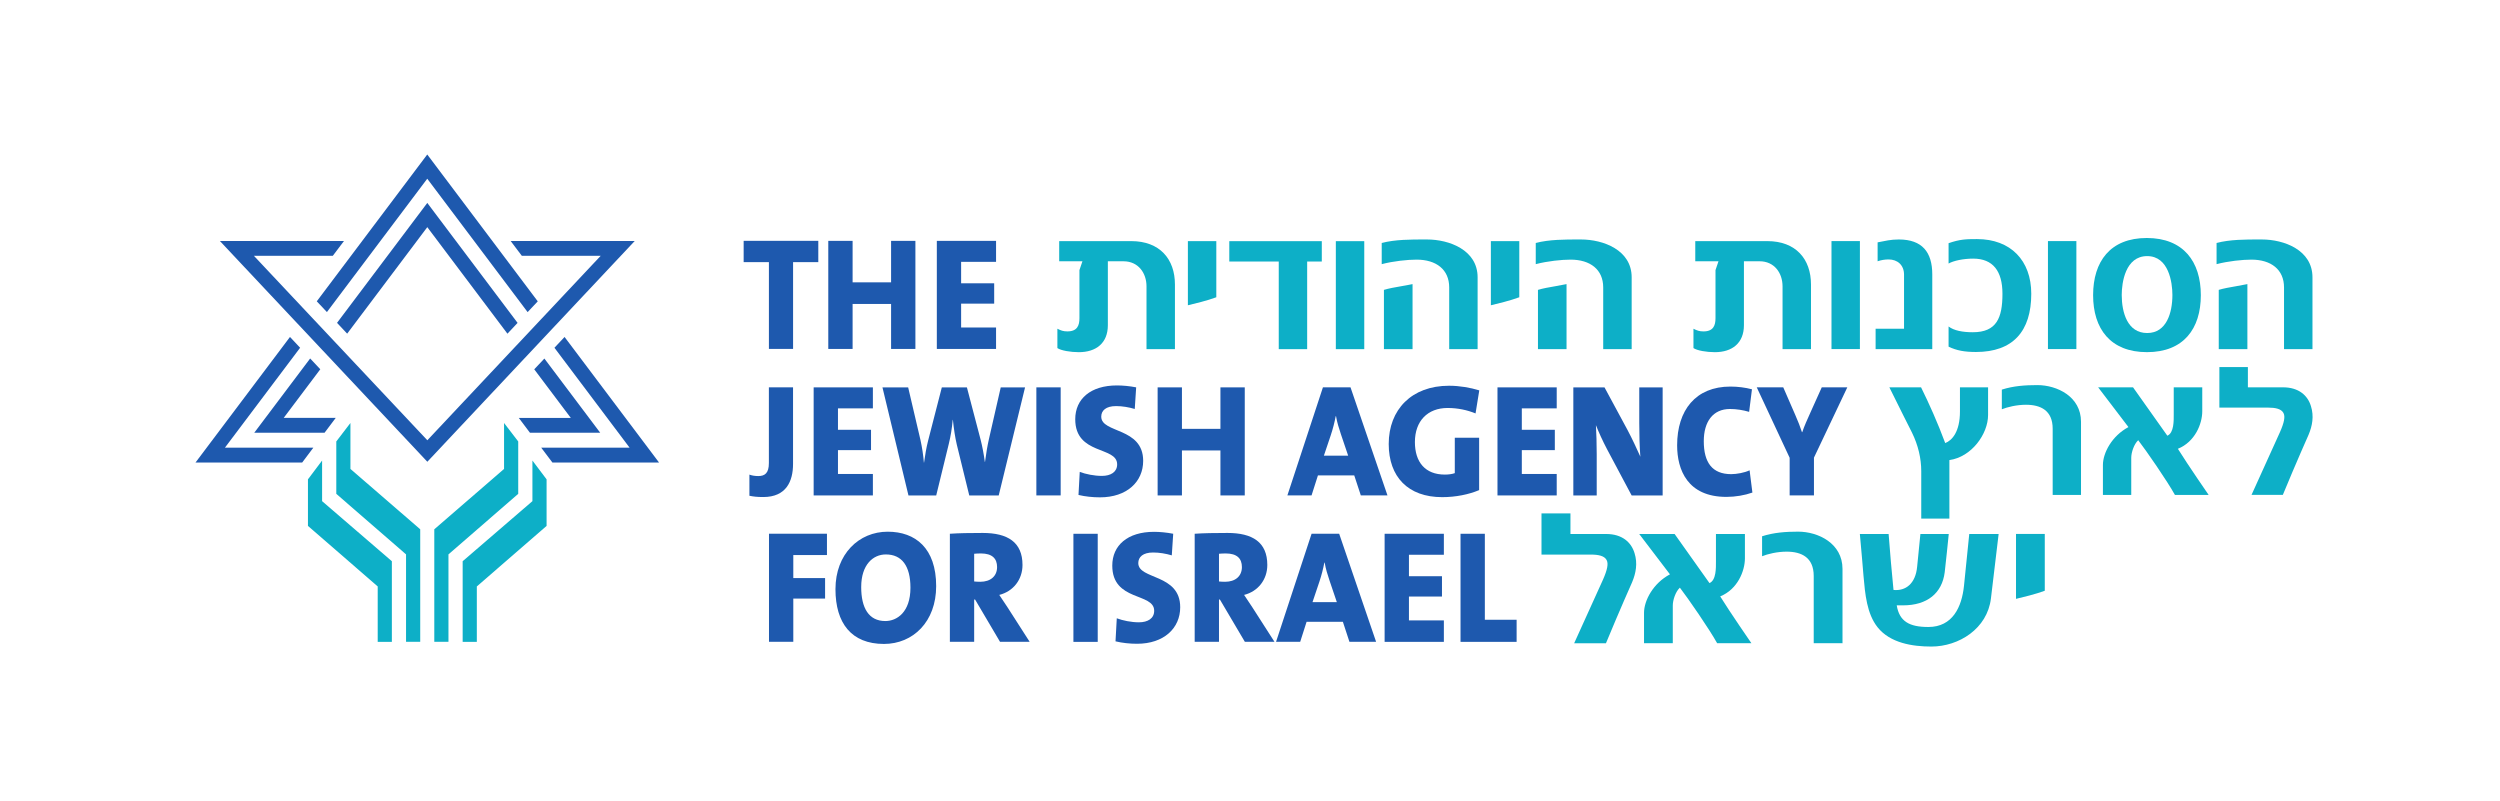 <?xml version="1.0" encoding="UTF-8"?>
<svg xmlns="http://www.w3.org/2000/svg" width="156" height="50" viewBox="0 0 156 50" fill="none">
  <path d="M101.843 36.333C101.843 36.333 101.072 38.059 100.212 40.138H98.228L100.023 36.178C100.3 35.554 100.377 35.164 100.251 34.943C100.111 34.684 99.746 34.606 99.264 34.606H96.189V32.038H97.996V33.321H100.225C101.223 33.321 101.792 33.839 101.995 34.515C102.196 35.15 102.083 35.762 101.843 36.333" fill="#0DAFC7"></path>
  <path d="M107.15 40.137C106.671 39.268 105.317 37.306 104.824 36.67C104.558 36.916 104.382 37.436 104.382 37.786V40.137H102.587V38.241C102.587 37.475 103.156 36.396 104.205 35.838L102.285 33.32H104.495L106.671 36.385C107.1 36.202 107.075 35.41 107.075 35.047V33.32H108.883V34.838C108.883 35.63 108.426 36.774 107.341 37.215C107.96 38.215 109.288 40.137 109.288 40.137L107.15 40.137Z" fill="#0DAFC7"></path>
  <path d="M114.96 40.137H113.176V35.942C113.176 34.786 112.419 34.423 111.483 34.423C110.901 34.423 110.308 34.566 109.954 34.709V33.463C110.687 33.228 111.432 33.175 112.203 33.175C113.455 33.175 114.972 33.903 114.972 35.501V40.15L114.96 40.137Z" fill="#0DAFC7"></path>
  <path d="M124.234 37.346C124.007 39.228 122.237 40.345 120.517 40.345C119.329 40.345 117.951 40.125 117.168 39.15C116.485 38.293 116.384 37.073 116.282 35.93C116.282 35.93 116.119 33.956 116.055 33.32H117.85C117.939 34.462 118.039 35.67 118.155 36.812C118.925 36.89 119.529 36.41 119.629 35.371C119.629 35.371 119.769 34.021 119.833 33.32H121.603C121.527 34.072 121.45 34.826 121.35 35.709C121.185 37.02 120.254 37.774 118.748 37.774H118.356C118.521 38.774 119.14 39.124 120.328 39.124C121.845 39.124 122.415 37.877 122.553 36.554C122.553 36.554 122.831 33.879 122.882 33.32H124.715C124.551 34.67 124.234 37.346 124.234 37.346" fill="#0DAFC7"></path>
  <path d="M125.799 37.369V33.318H127.594V36.862C127.001 37.084 126.229 37.265 125.799 37.369" fill="#0DAFC7"></path>
  <path d="M71.542 21.784V17.869C71.542 17.035 71.029 16.304 70.104 16.304H69.13V20.295C69.13 21.412 68.393 21.976 67.32 21.976C66.794 21.976 66.208 21.874 65.981 21.72V20.512C66.208 20.629 66.357 20.679 66.608 20.679C67.231 20.679 67.357 20.295 67.357 19.859V16.855L67.544 16.304H66.094V15.046H70.593C72.366 15.046 73.316 16.162 73.316 17.753V21.784H71.542Z" fill="#0DAFC7"></path>
  <path d="M74.124 19.049V15.046H75.898V18.549C75.311 18.767 74.548 18.947 74.124 19.049" fill="#0DAFC7"></path>
  <path d="M81.567 16.319V21.787H79.794V16.319H76.708V15.049H82.48V16.319H81.567Z" fill="#0DAFC7"></path>
  <path d="M83.356 15.049H85.13V21.787H83.356V15.049Z" fill="#0DAFC7"></path>
  <path fill-rule="evenodd" clip-rule="evenodd" d="M90.43 17.934V21.784H92.203V17.304C92.203 15.598 90.43 14.943 89.043 14.943C89.002 14.943 88.959 14.943 88.916 14.943C88.065 14.942 87.04 14.942 86.219 15.162V16.483C86.956 16.29 87.844 16.201 88.394 16.201C89.618 16.201 90.43 16.817 90.43 17.934ZM86.357 18.088V21.784H88.143V17.728C87.915 17.777 87.677 17.818 87.441 17.859C87.055 17.926 86.675 17.992 86.357 18.088Z" fill="#0DAFC7"></path>
  <path d="M93.03 19.049V15.046H94.804V18.549C94.216 18.767 93.454 18.947 93.03 19.049" fill="#0DAFC7"></path>
  <path fill-rule="evenodd" clip-rule="evenodd" d="M100.04 17.934V21.784H101.816V17.304C101.816 15.598 100.04 14.943 98.654 14.943C98.612 14.943 98.57 14.943 98.527 14.943C97.676 14.942 96.652 14.942 95.831 15.162V16.483C96.567 16.29 97.455 16.201 98.004 16.201C99.228 16.201 100.04 16.817 100.04 17.934ZM95.969 18.088V21.784H97.752V17.728C97.525 17.777 97.287 17.819 97.05 17.86C96.665 17.926 96.286 17.992 95.969 18.088Z" fill="#0DAFC7"></path>
  <path d="M111.231 21.784V17.87C111.231 17.035 110.72 16.303 109.795 16.303H108.821V20.295C108.821 21.411 108.083 21.976 107.009 21.976C106.484 21.976 105.897 21.874 105.672 21.72V20.513C105.897 20.628 106.048 20.68 106.298 20.68C106.922 20.68 107.047 20.295 107.047 19.858V16.856L107.234 16.303H105.785V15.046H110.282C112.057 15.046 113.006 16.162 113.006 17.754V21.784H111.231Z" fill="#0DAFC7"></path>
  <path d="M114.285 15.044H116.058V21.782H114.285V15.044Z" fill="#0DAFC7"></path>
  <path d="M117.038 21.784V20.513H118.812V17.137C118.812 16.536 118.4 16.189 117.85 16.189C117.612 16.189 117.388 16.227 117.163 16.303V15.123C117.637 15.032 117.976 14.943 118.487 14.943C119.949 14.943 120.574 15.74 120.574 17.125V21.784H117.038Z" fill="#0DAFC7"></path>
  <path d="M123.302 21.964C122.591 21.964 122.091 21.874 121.591 21.631V20.373C121.929 20.629 122.466 20.732 123.103 20.732C124.591 20.732 124.953 19.834 124.953 18.332C124.953 16.907 124.353 16.138 123.128 16.138C122.516 16.138 121.902 16.267 121.591 16.445V15.175C122.303 14.931 122.665 14.919 123.366 14.919C125.465 14.919 126.751 16.253 126.751 18.332C126.751 20.668 125.614 21.964 123.302 21.964" fill="#0DAFC7"></path>
  <path d="M127.792 15.044H129.566V21.782H127.792V15.044Z" fill="#0DAFC7"></path>
  <path fill-rule="evenodd" clip-rule="evenodd" d="M130.61 18.419C130.61 20.511 131.686 21.974 133.972 21.974C136.257 21.974 137.332 20.511 137.332 18.419C137.332 16.327 136.245 14.851 133.959 14.851C131.672 14.851 130.61 16.327 130.61 18.419ZM132.396 18.407C132.396 17.636 132.622 15.981 133.984 15.981C135.334 15.981 135.558 17.636 135.558 18.407C135.558 19.51 135.196 20.781 133.984 20.781C132.759 20.781 132.396 19.51 132.396 18.407Z" fill="#0DAFC7"></path>
  <path fill-rule="evenodd" clip-rule="evenodd" d="M142.523 17.934V21.784H144.298V17.305C144.298 15.598 142.523 14.943 141.136 14.943C141.092 14.943 141.047 14.943 141.001 14.943C140.152 14.942 139.132 14.941 138.314 15.162V16.483C139.049 16.291 139.937 16.201 140.488 16.201C141.712 16.201 142.523 16.818 142.523 17.934ZM138.45 18.087V21.784H140.237V17.728C140.008 17.777 139.768 17.819 139.531 17.86C139.146 17.927 138.767 17.993 138.45 18.087Z" fill="#0DAFC7"></path>
  <path d="M49.488 16.357V21.772H47.98V16.357H46.404V15.028H51.062V16.357H49.488Z" fill="#1E59AE"></path>
  <path d="M55.604 21.774V18.967H53.202V21.774H51.685V15.03H53.202V17.618H55.604V15.03H57.121V21.774H55.604Z" fill="#1E59AE"></path>
  <path d="M58.458 21.774V15.03H62.154V16.339H59.974V17.678H62.037V18.947H59.974V20.436H62.154V21.774H58.458Z" fill="#1E59AE"></path>
  <path d="M49.502 34.635V36.072H51.485V37.351H49.502V40.048H47.985V33.304H51.602V34.635H49.502Z" fill="#1E59AE"></path>
  <path fill-rule="evenodd" clip-rule="evenodd" d="M52.133 36.764C52.133 38.883 53.127 40.182 55.159 40.182C56.977 40.182 58.417 38.793 58.417 36.574C58.417 34.206 57.123 33.178 55.392 33.178C53.602 33.178 52.133 34.566 52.133 36.764ZM53.739 36.635C53.739 35.226 54.487 34.597 55.276 34.597C56.276 34.597 56.812 35.316 56.812 36.674C56.812 38.204 55.966 38.753 55.245 38.753C54.206 38.753 53.739 37.933 53.739 36.635Z" fill="#1E59AE"></path>
  <path fill-rule="evenodd" clip-rule="evenodd" d="M60.846 37.413L62.402 40.05H64.251L62.86 37.882C62.695 37.632 62.529 37.383 62.354 37.123C63.23 36.903 63.804 36.164 63.804 35.254C63.804 33.826 62.87 33.256 61.324 33.256C60.535 33.256 59.825 33.267 59.272 33.306V40.05H60.788V37.413H60.846ZM60.788 34.555C60.876 34.546 61.051 34.535 61.207 34.535V34.535C61.916 34.535 62.218 34.855 62.218 35.385C62.218 35.954 61.809 36.303 61.168 36.303C61.022 36.303 60.866 36.294 60.788 36.284V34.555Z" fill="#1E59AE"></path>
  <path d="M66.981 33.308H68.498V40.053H66.981V33.308Z" fill="#1E59AE"></path>
  <path d="M70.952 40.171C70.494 40.171 70.028 40.121 69.608 40.019L69.687 38.581C70.056 38.722 70.592 38.832 71.068 38.832C71.623 38.832 72.021 38.591 72.021 38.113C72.021 36.964 69.406 37.553 69.406 35.294C69.406 34.026 70.368 33.186 72.011 33.186C72.361 33.186 72.8 33.226 73.208 33.306L73.12 34.655C72.751 34.545 72.343 34.476 71.954 34.476C71.322 34.476 71.029 34.756 71.029 35.135C71.029 36.184 73.645 35.784 73.645 37.893C73.645 39.201 72.625 40.171 70.952 40.171" fill="#1E59AE"></path>
  <path fill-rule="evenodd" clip-rule="evenodd" d="M76.123 37.413L77.68 40.05H79.528L78.137 37.882C77.972 37.632 77.806 37.383 77.631 37.123C78.506 36.903 79.08 36.164 79.08 35.254C79.08 33.826 78.146 33.256 76.599 33.256C75.812 33.256 75.102 33.267 74.548 33.306V40.05H76.065V37.413H76.123ZM76.065 34.555C76.153 34.546 76.327 34.535 76.483 34.535C77.193 34.535 77.495 34.855 77.495 35.385C77.495 35.954 77.086 36.303 76.445 36.303C76.298 36.303 76.143 36.294 76.065 36.284V34.555Z" fill="#1E59AE"></path>
  <path fill-rule="evenodd" clip-rule="evenodd" d="M83.796 38.801L84.205 40.05H85.869L83.564 33.305H81.843L79.625 40.05H81.132L81.531 38.801H83.796ZM82.659 35.105C82.727 35.504 82.834 35.844 82.961 36.223L83.418 37.572H81.901L82.328 36.303C82.465 35.893 82.571 35.474 82.639 35.105H82.659Z" fill="#1E59AE"></path>
  <path d="M86.4 40.052V33.307H90.097V34.617H87.918V35.956H89.979V37.224H87.918V38.713H90.097V40.052L86.4 40.052Z" fill="#1E59AE"></path>
  <path d="M91.137 40.052V33.307H92.654V38.673H94.637V40.052L91.137 40.052Z" fill="#1E59AE"></path>
  <path d="M121.642 28.709V32.361H119.886V29.399C119.886 28.619 119.7 27.788 119.302 26.983C119.302 26.983 118.333 25.065 117.897 24.171H119.875C120.373 25.18 120.908 26.369 121.382 27.648C121.816 27.482 122.301 26.931 122.301 25.678V24.171H124.056V25.895C124.056 27.085 123.023 28.517 121.642 28.709" fill="#0DAFC7"></path>
  <path d="M129.842 30.882H128.087V26.752C128.087 25.616 127.341 25.257 126.419 25.257C125.847 25.257 125.264 25.398 124.914 25.539V24.312C125.635 24.081 126.37 24.03 127.129 24.03C128.361 24.03 129.855 24.746 129.855 26.318V30.894L129.842 30.882Z" fill="#0DAFC7"></path>
  <path d="M135.715 30.882C135.242 30.025 133.91 28.095 133.424 27.469C133.165 27.711 132.99 28.223 132.99 28.568V30.882H131.222V29.015C131.222 28.261 131.783 27.2 132.815 26.65L130.925 24.17H133.102L135.242 27.188C135.665 27.008 135.641 26.228 135.641 25.87V24.17H137.421V25.666C137.421 26.445 136.972 27.57 135.9 28.005C136.512 28.99 137.818 30.882 137.818 30.882L135.715 30.882Z" fill="#0DAFC7"></path>
  <path d="M144.053 27.134C144.053 27.134 143.294 28.834 142.449 30.881H140.495L142.262 26.982C142.536 26.368 142.609 25.985 142.486 25.767C142.349 25.512 141.988 25.434 141.514 25.434H138.489V22.906H140.268V24.169H142.461C143.444 24.169 144.004 24.68 144.203 25.345C144.401 25.972 144.29 26.572 144.053 27.134" fill="#0DAFC7"></path>
  <path d="M47.628 31.015C47.23 31.015 47.005 30.985 46.763 30.935V29.616C46.899 29.667 47.084 29.706 47.317 29.706C47.735 29.706 47.978 29.516 47.978 28.897V24.171H49.486V28.948C49.486 30.036 49.058 31.015 47.628 31.015" fill="#1E59AE"></path>
  <path d="M50.772 30.915V24.172H54.468V25.482H52.289V26.819H54.352V28.088H52.289V29.576H54.468V30.915L50.772 30.915Z" fill="#1E59AE"></path>
  <path d="M62.32 30.915H60.482L59.703 27.738C59.597 27.289 59.519 26.76 59.461 26.2H59.45C59.403 26.72 59.325 27.209 59.207 27.689L58.42 30.915H56.688L55.065 24.172H56.669L57.438 27.459C57.535 27.899 57.612 28.387 57.651 28.867H57.661C57.729 28.398 57.797 27.948 57.914 27.498L58.77 24.172H60.335L61.191 27.439C61.289 27.819 61.386 28.318 61.455 28.827H61.464C61.533 28.309 61.609 27.838 61.707 27.409L62.446 24.172H63.964L62.32 30.915Z" fill="#1E59AE"></path>
  <path d="M64.669 24.171H66.186V30.914H64.669V24.171Z" fill="#1E59AE"></path>
  <path d="M68.641 31.034C68.183 31.034 67.716 30.984 67.298 30.885L67.376 29.446C67.746 29.587 68.28 29.696 68.757 29.696C69.311 29.696 69.71 29.456 69.71 28.976C69.71 27.827 67.095 28.417 67.095 26.159C67.095 24.89 68.056 24.051 69.7 24.051C70.051 24.051 70.489 24.09 70.897 24.171L70.809 25.52C70.44 25.41 70.032 25.34 69.642 25.34C69.01 25.34 68.718 25.619 68.718 26C68.718 27.048 71.334 26.648 71.334 28.757C71.334 30.065 70.313 31.034 68.641 31.034" fill="#1E59AE"></path>
  <path d="M76.155 30.915V28.108H73.753V30.915H72.236V24.172H73.753V26.76H76.155V24.172H77.673V30.915H76.155Z" fill="#1E59AE"></path>
  <path fill-rule="evenodd" clip-rule="evenodd" d="M84.505 29.665L84.915 30.913H86.578L84.272 24.169H82.551L80.333 30.913H81.841L82.239 29.665H84.505ZM83.368 25.968C83.436 26.367 83.543 26.707 83.67 27.087L84.126 28.435H82.61L83.037 27.167C83.174 26.757 83.28 26.337 83.349 25.968H83.368Z" fill="#1E59AE"></path>
  <path d="M92.074 25.798C91.558 25.587 90.966 25.458 90.332 25.458C89.087 25.458 88.29 26.267 88.29 27.587C88.29 28.835 88.932 29.614 90.157 29.614C90.39 29.614 90.605 29.585 90.779 29.524V27.316H92.298V30.583C91.655 30.854 90.838 31.022 89.991 31.022C87.862 31.022 86.656 29.754 86.656 27.706C86.656 25.558 88.086 24.07 90.42 24.07C91.082 24.07 91.751 24.189 92.307 24.359L92.074 25.798Z" fill="#1E59AE"></path>
  <path d="M93.443 30.915V24.172H97.139V25.482H94.961V26.819H97.021V28.088H94.961V29.576H97.139V30.915L93.443 30.915Z" fill="#1E59AE"></path>
  <path d="M101.814 30.915L100.267 28.008C99.995 27.49 99.761 26.969 99.585 26.53C99.615 27.029 99.635 27.708 99.635 28.348V30.915H98.176V24.172H100.121L101.561 26.839C101.853 27.388 102.125 27.979 102.358 28.498C102.309 27.918 102.29 27.029 102.29 26.39V24.172H103.749V30.915L101.814 30.915Z" fill="#1E59AE"></path>
  <path d="M107.726 31.006C105.304 31.006 104.653 29.317 104.653 27.788C104.653 25.599 105.809 24.122 107.979 24.122C108.436 24.122 108.912 24.182 109.322 24.292L109.146 25.7C108.777 25.59 108.357 25.521 107.95 25.521C106.889 25.521 106.316 26.311 106.316 27.529C106.316 28.858 106.84 29.587 108.028 29.587C108.367 29.587 108.864 29.497 109.175 29.347L109.35 30.736C108.874 30.905 108.29 31.006 107.726 31.006" fill="#1E59AE"></path>
  <path d="M113.191 28.556V30.914H111.674V28.566L109.622 24.17H111.275L112.023 25.889C112.199 26.289 112.335 26.638 112.442 26.967H112.461C112.588 26.588 112.772 26.178 112.967 25.749L113.678 24.17H115.272L113.191 28.556Z" fill="#1E59AE"></path>
  <path d="M12.2 28.861H18.856L19.553 27.935H14.035L18.727 21.7L18.095 21.026L12.2 28.861Z" fill="#1E59AE"></path>
  <path d="M15.867 27.001H20.254L20.95 26.076H17.703L19.986 23.042L19.354 22.369L15.867 27.001Z" fill="#1E59AE"></path>
  <path d="M20.985 30.816V27.547L21.867 26.394V29.262L26.222 33.028V40.049H25.337V34.593L20.985 30.816Z" fill="#0DAFC7"></path>
  <path d="M24.452 40.052H23.569V36.594L19.216 32.816V29.911L20.099 28.738V31.272L24.452 35.02V40.052Z" fill="#0DAFC7"></path>
  <path d="M32.337 30.816V27.547L31.453 26.394V29.262L27.1 33.028V40.049H27.984V34.593L32.337 30.816Z" fill="#0DAFC7"></path>
  <path d="M28.87 40.052H29.754V36.594L34.107 32.816V29.911L33.223 28.738V31.272L28.87 35.02V40.052Z" fill="#0DAFC7"></path>
  <path d="M19.767 18.802L20.399 19.473L26.661 11.152L32.924 19.476L33.556 18.803L26.661 9.64L19.767 18.802Z" fill="#1E59AE"></path>
  <path d="M26.663 12.662L21.031 20.146L21.663 20.82L26.663 14.174L31.664 20.822L32.297 20.148L26.663 12.662Z" fill="#1E59AE"></path>
  <path d="M31.866 15.04L32.563 15.964L37.482 15.964L26.666 27.473L15.844 15.964H20.766L21.463 15.04L13.722 15.04L26.666 28.814L39.605 15.04L31.866 15.04Z" fill="#1E59AE"></path>
  <path d="M35.229 21.027L34.597 21.7L39.287 27.935H33.772L34.469 28.86H41.123L35.229 21.027Z" fill="#1E59AE"></path>
  <path d="M33.969 22.373L33.337 23.046L35.619 26.079H32.373L33.07 27.004H37.454L33.969 22.373Z" fill="#1E59AE"></path>
</svg>
